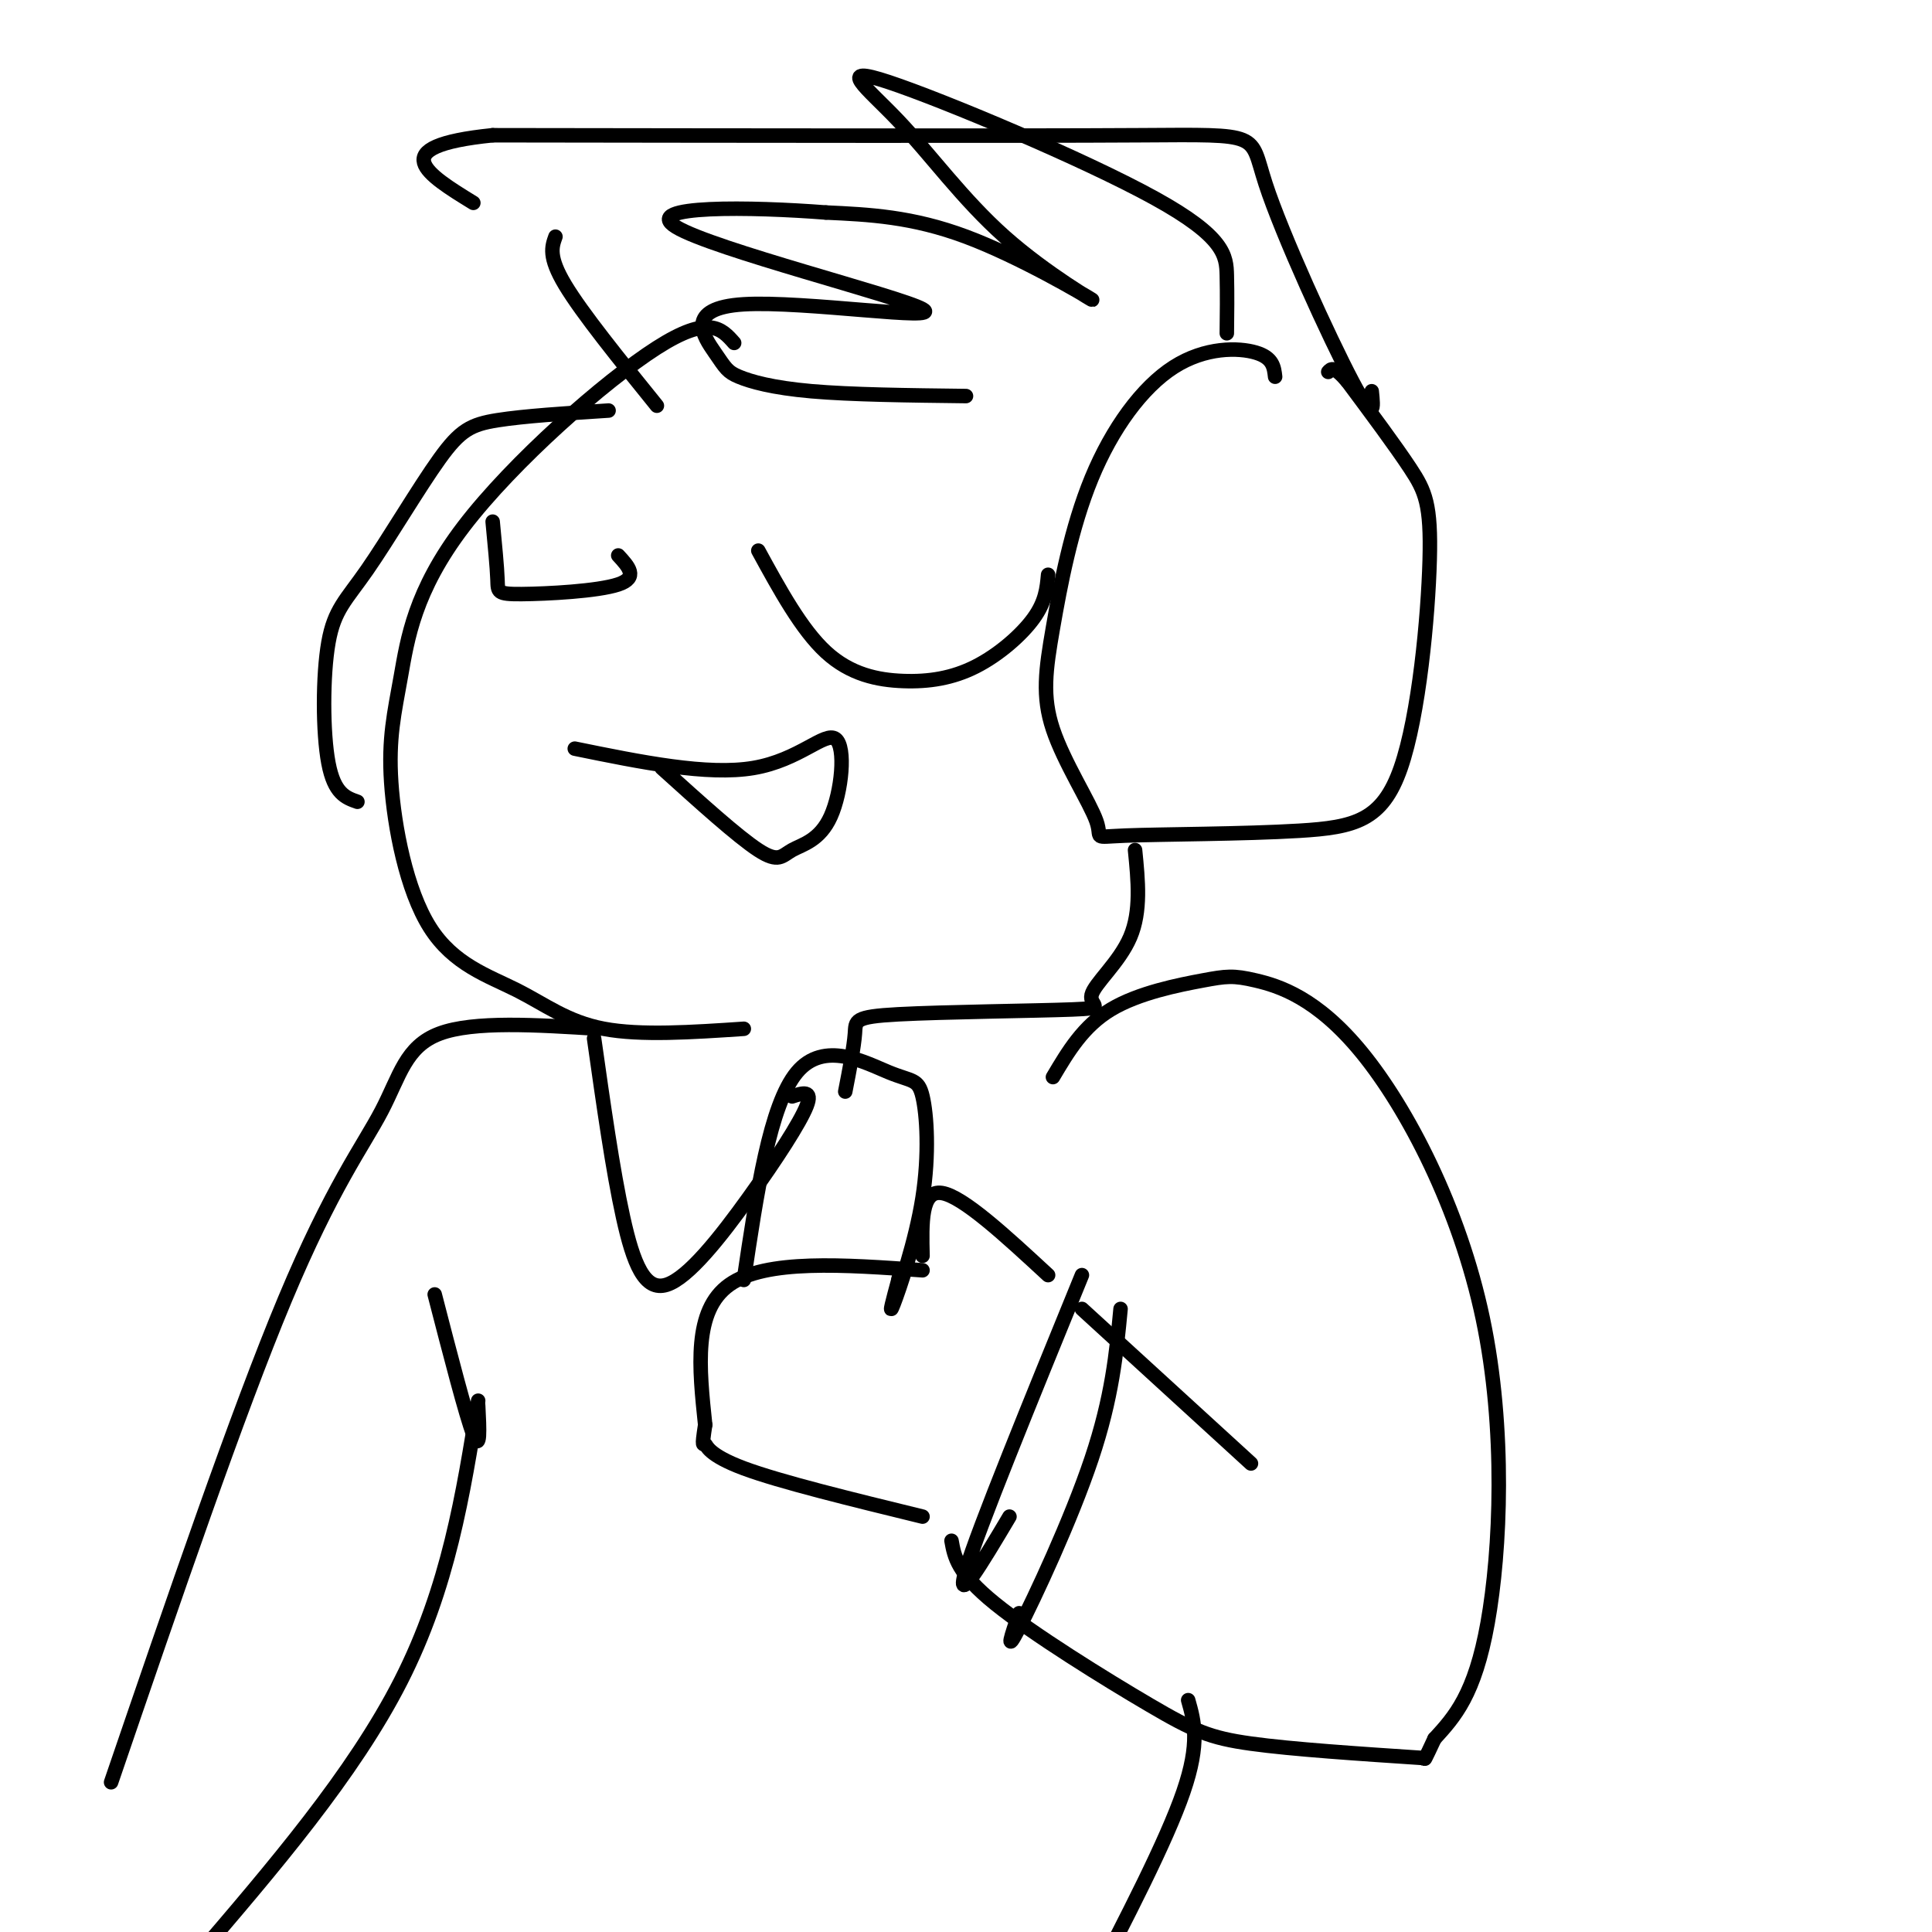 <svg viewBox='0 0 400 400' version='1.1' xmlns='http://www.w3.org/2000/svg' xmlns:xlink='http://www.w3.org/1999/xlink'><g fill='none' stroke='rgb(0,0,0)' stroke-width='3' stroke-linecap='round' stroke-linejoin='round'><path d='M264,78c-0.222,-1.972 -0.444,-3.944 -4,-5c-3.556,-1.056 -10.447,-1.196 -17,3c-6.553,4.196 -12.767,12.729 -17,23c-4.233,10.271 -6.486,22.282 -8,31c-1.514,8.718 -2.290,14.144 0,21c2.290,6.856 7.646,15.141 9,19c1.354,3.859 -1.292,3.291 6,3c7.292,-0.291 24.523,-0.304 36,-1c11.477,-0.696 17.200,-2.073 21,-13c3.800,-10.927 5.677,-31.403 6,-43c0.323,-11.597 -0.908,-14.313 -4,-19c-3.092,-4.687 -8.046,-11.343 -13,-18'/><path d='M279,79c-2.833,-3.333 -3.417,-2.667 -4,-2'/><path d='M254,69c0.048,-4.010 0.096,-8.021 0,-12c-0.096,-3.979 -0.335,-7.928 -15,-16c-14.665,-8.072 -43.756,-20.267 -55,-24c-11.244,-3.733 -4.640,0.997 2,8c6.640,7.003 13.316,16.279 22,24c8.684,7.721 19.377,13.886 18,13c-1.377,-0.886 -14.822,-8.825 -26,-13c-11.178,-4.175 -20.089,-4.588 -29,-5'/><path d='M171,44c-15.175,-1.181 -38.613,-1.632 -31,3c7.613,4.632 46.278,14.348 51,17c4.722,2.652 -24.500,-1.759 -37,-1c-12.500,0.759 -8.278,6.688 -6,10c2.278,3.312 2.613,4.007 5,5c2.387,0.993 6.825,2.284 15,3c8.175,0.716 20.088,0.858 32,1'/><path d='M284,81c0.369,3.494 0.738,6.988 -4,-2c-4.738,-8.988 -14.583,-30.458 -18,-41c-3.417,-10.542 -0.405,-10.155 -26,-10c-25.595,0.155 -79.798,0.077 -134,0'/><path d='M102,28c-23.000,2.333 -13.500,8.167 -4,14'/><path d='M152,71c-2.602,-2.947 -5.204,-5.893 -16,1c-10.796,6.893 -29.787,23.627 -40,37c-10.213,13.373 -11.649,23.385 -13,31c-1.351,7.615 -2.619,12.833 -2,22c0.619,9.167 3.125,22.282 8,30c4.875,7.718 12.120,10.040 18,13c5.880,2.960 10.394,6.560 18,8c7.606,1.440 18.303,0.720 29,0'/><path d='M102,108c0.452,4.708 0.905,9.417 1,12c0.095,2.583 -0.167,3.042 5,3c5.167,-0.042 15.762,-0.583 20,-2c4.238,-1.417 2.119,-3.708 0,-6'/><path d='M157,114c4.469,8.171 8.938,16.341 14,21c5.062,4.659 10.718,5.805 16,6c5.282,0.195 10.191,-0.563 15,-3c4.809,-2.437 9.517,-6.553 12,-10c2.483,-3.447 2.742,-6.223 3,-9'/><path d='M119,155c13.741,2.806 27.482,5.612 37,4c9.518,-1.612 14.813,-7.642 17,-6c2.187,1.642 1.267,10.956 -1,16c-2.267,5.044 -5.879,5.820 -8,7c-2.121,1.180 -2.749,2.766 -7,0c-4.251,-2.766 -12.126,-9.883 -20,-17'/><path d='M115,49c-0.750,2.083 -1.500,4.167 2,10c3.500,5.833 11.250,15.417 19,25'/><path d='M126,85c-8.755,0.565 -17.509,1.131 -23,2c-5.491,0.869 -7.717,2.042 -12,8c-4.283,5.958 -10.622,16.700 -15,23c-4.378,6.300 -6.794,8.158 -8,15c-1.206,6.842 -1.202,18.669 0,25c1.202,6.331 3.601,7.165 6,8'/><path d='M217,264c-8.833,-8.167 -17.667,-16.333 -22,-17c-4.333,-0.667 -4.167,6.167 -4,13'/><path d='M191,263c-16.250,-1.167 -32.500,-2.333 -40,3c-7.500,5.333 -6.250,17.167 -5,29'/><path d='M146,295c-0.810,5.214 -0.333,3.750 0,4c0.333,0.250 0.524,2.214 8,5c7.476,2.786 22.238,6.393 37,10'/><path d='M154,265c2.697,-18.144 5.393,-36.287 11,-43c5.607,-6.713 14.124,-1.995 19,0c4.876,1.995 6.111,1.267 7,5c0.889,3.733 1.432,11.928 0,21c-1.432,9.072 -4.838,19.021 -6,22c-1.162,2.979 -0.081,-1.010 1,-5'/><path d='M186,265c0.167,-0.833 0.083,-0.417 0,0'/><path d='M235,176c0.636,6.335 1.272,12.670 -1,18c-2.272,5.330 -7.451,9.655 -8,12c-0.549,2.345 3.533,2.711 -4,3c-7.533,0.289 -26.682,0.501 -36,1c-9.318,0.499 -8.805,1.285 -9,4c-0.195,2.715 -1.097,7.357 -2,12'/><path d='M218,223c3.128,-5.273 6.255,-10.546 12,-14c5.745,-3.454 14.107,-5.087 19,-6c4.893,-0.913 6.317,-1.104 11,0c4.683,1.104 12.626,3.502 22,15c9.374,11.498 20.177,32.096 25,55c4.823,22.904 3.664,48.116 1,63c-2.664,14.884 -6.832,19.442 -11,24'/><path d='M297,360c-2.167,4.667 -2.083,4.333 -2,4'/><path d='M295,364c-13.738,-0.911 -27.476,-1.821 -36,-3c-8.524,-1.179 -11.833,-2.625 -21,-8c-9.167,-5.375 -24.190,-14.679 -32,-21c-7.810,-6.321 -8.405,-9.661 -9,-13'/><path d='M224,264c-10.750,26.333 -21.500,52.667 -24,61c-2.500,8.333 3.250,-1.333 9,-11'/><path d='M232,271c-0.867,9.133 -1.733,18.267 -6,31c-4.267,12.733 -11.933,29.067 -15,35c-3.067,5.933 -1.533,1.467 0,-3'/><path d='M224,271c0.000,0.000 35.000,32.000 35,32'/><path d='M123,215c1.931,13.656 3.863,27.311 6,37c2.137,9.689 4.480,15.411 9,14c4.520,-1.411 11.217,-9.957 17,-18c5.783,-8.043 10.652,-15.584 12,-19c1.348,-3.416 -0.826,-2.708 -3,-2'/><path d='M124,213c-12.970,-0.821 -25.940,-1.643 -33,1c-7.060,2.643 -8.208,8.750 -12,16c-3.792,7.250 -10.226,15.643 -20,39c-9.774,23.357 -22.887,61.679 -36,100'/><path d='M90,268c3.250,12.583 6.500,25.167 8,29c1.500,3.833 1.250,-1.083 1,-6'/><path d='M99,290c-3.083,19.333 -6.167,38.667 -16,58c-9.833,19.333 -26.417,38.667 -43,58'/><path d='M246,352c1.250,4.417 2.500,8.833 -1,19c-3.500,10.167 -11.750,26.083 -20,42'/></g>
</svg>